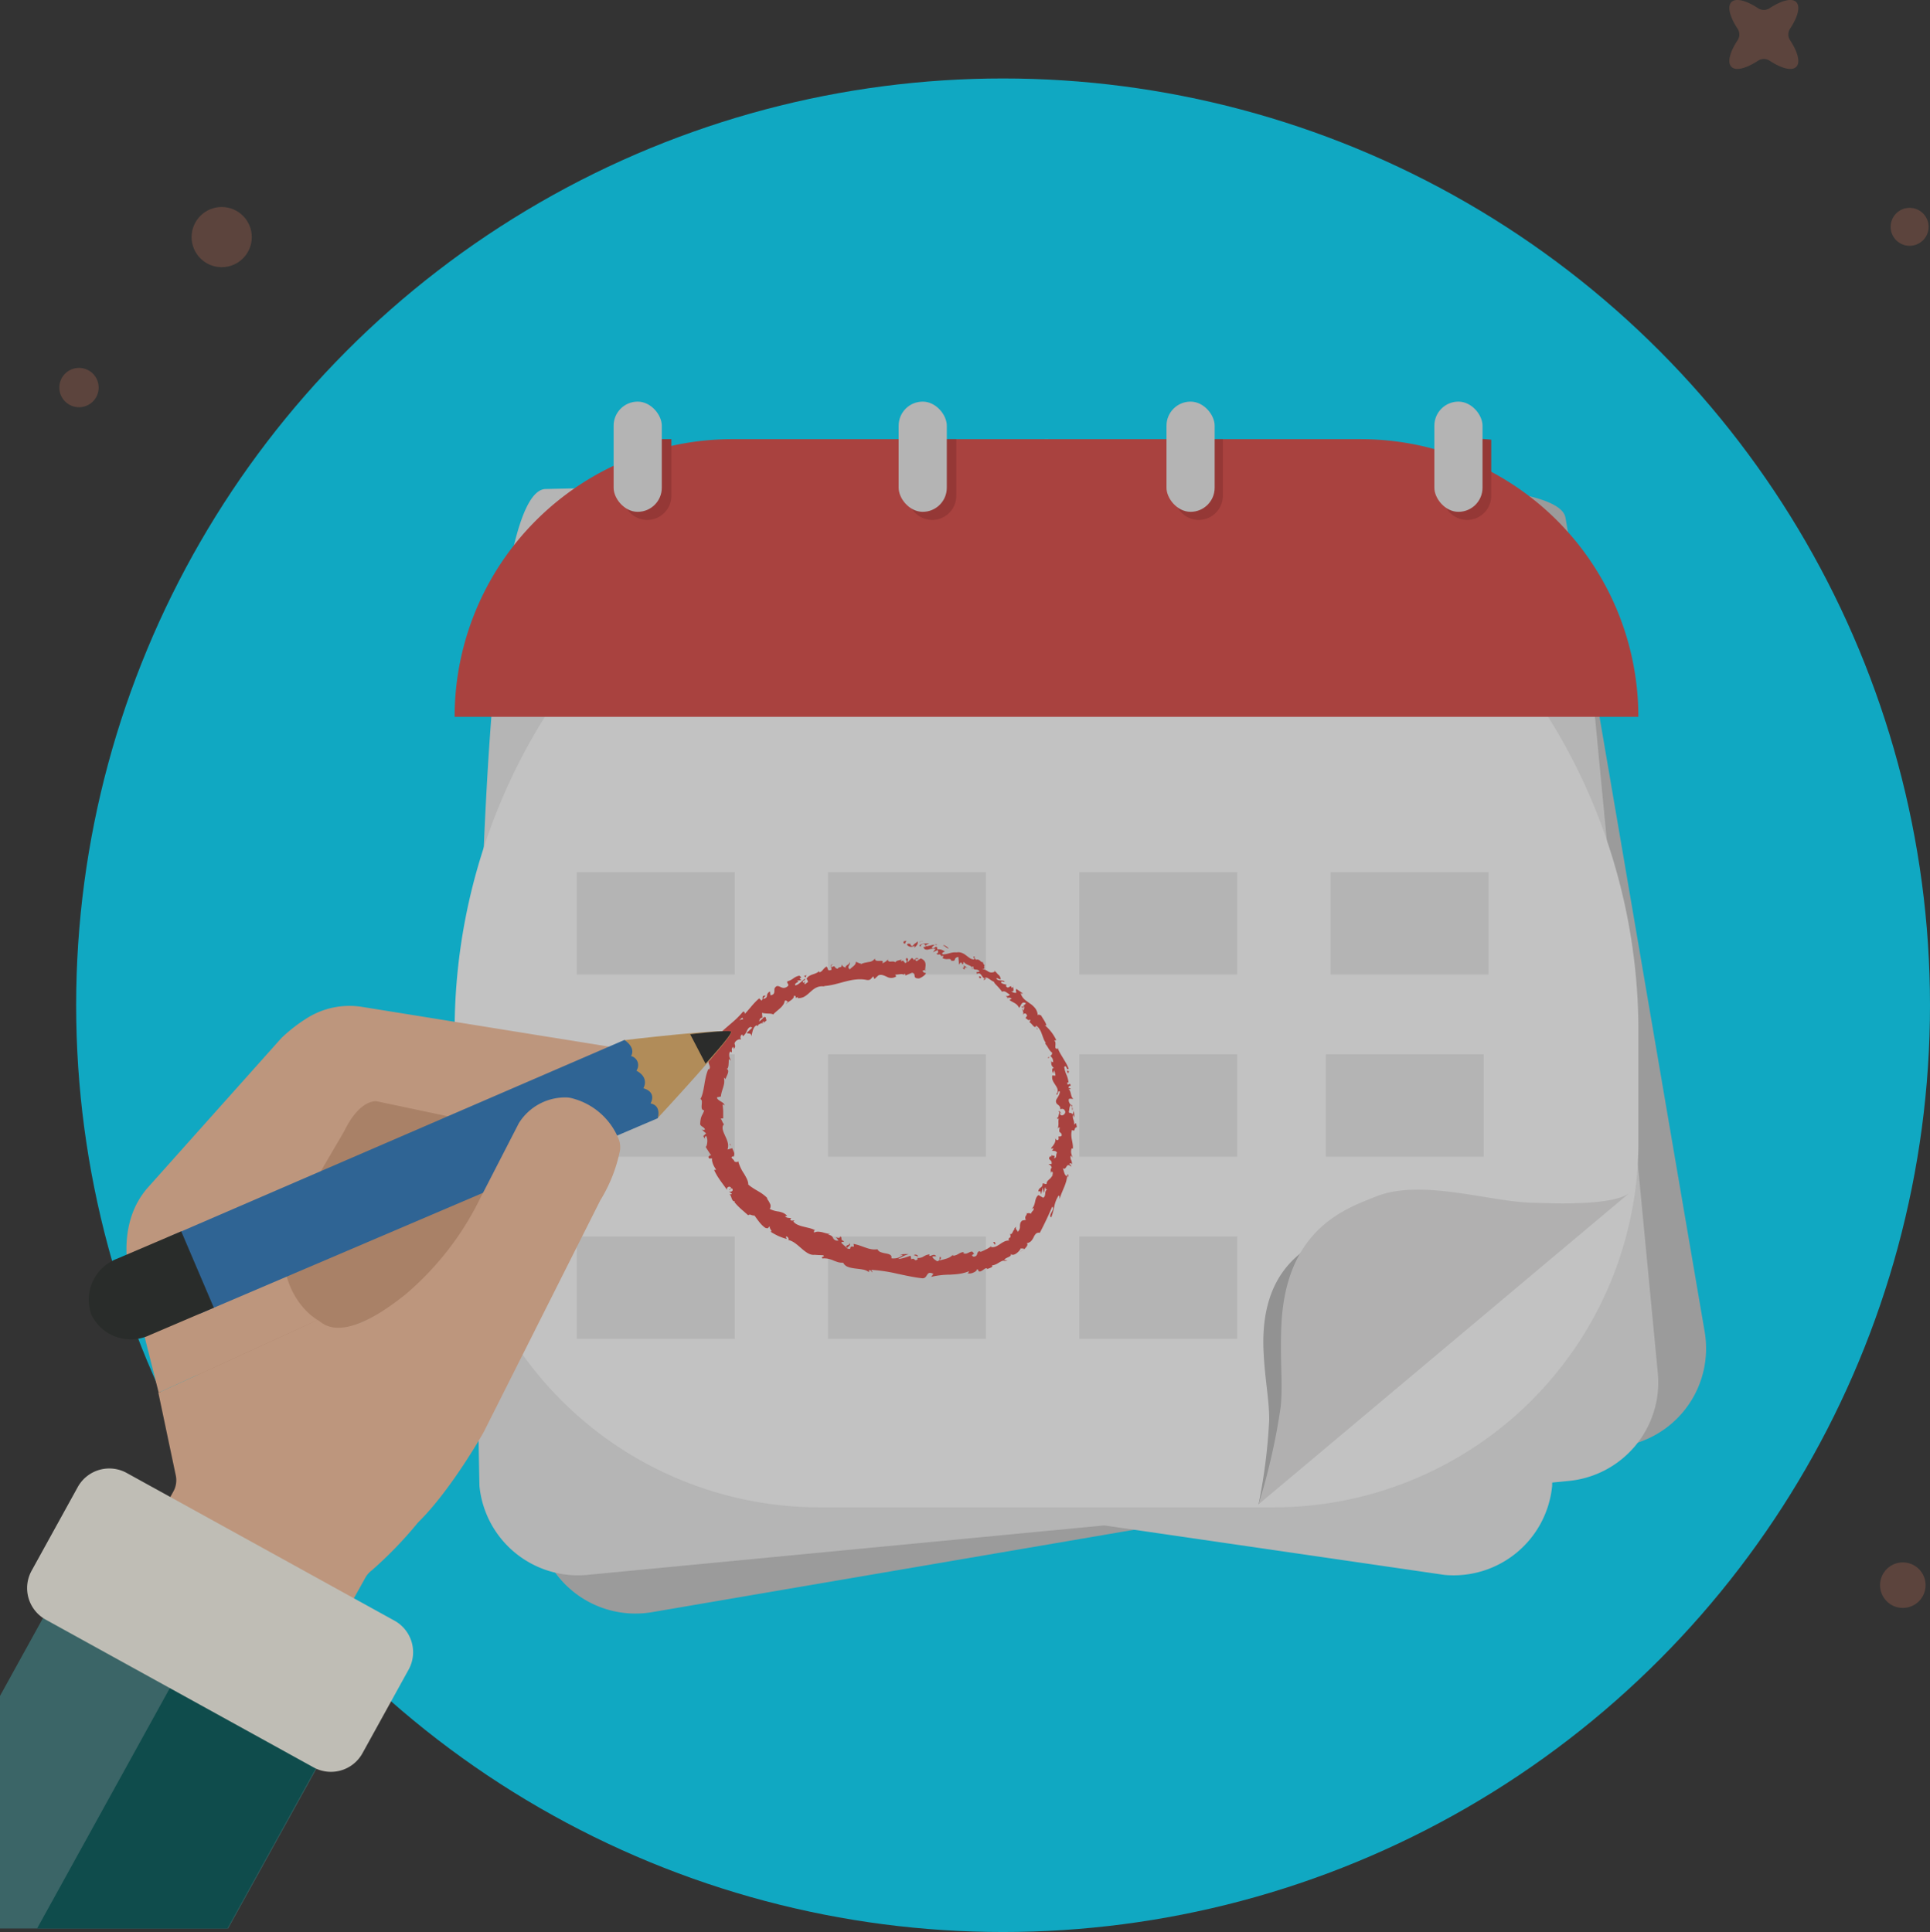 <?xml version="1.0" encoding="UTF-8"?> <svg xmlns="http://www.w3.org/2000/svg" width="205.343" height="205.591" viewBox="0 0 205.343 205.591"><rect x="0" y="0" width="205.343" height="205.591" fill="#333333" stroke="none"/><g id="Group_1572" data-name="Group 1572" transform="translate(-566.069 -269.043)" opacity="0.7"><g id="Group_1565" data-name="Group 1565" transform="translate(570.861 269.043)"><g id="Group_506" data-name="Group 506" transform="translate(3.309 8.349)"><g id="Group_505" data-name="Group 505"><g id="Group_504" data-name="Group 504"><g id="Group_503" data-name="Group 503"><g id="Group_502" data-name="Group 502"><circle id="Ellipse_34" data-name="Ellipse 34" cx="98.621" cy="98.621" r="98.621" fill="#02daff"></circle></g></g></g></g></g><g id="Group_535" data-name="Group 535"><g id="Group_510" data-name="Group 510" transform="translate(13.481 187.236)"><g id="Group_509" data-name="Group 509"><g id="Group_508" data-name="Group 508"><g id="Group_507" data-name="Group 507"><circle id="Ellipse_35" data-name="Ellipse 35" cx="2.1" cy="2.1" r="2.1" fill="#6d4c41"></circle></g></g></g></g><g id="Group_514" data-name="Group 514" transform="translate(195.238 166.26)"><g id="Group_513" data-name="Group 513"><g id="Group_512" data-name="Group 512"><g id="Group_511" data-name="Group 511"><circle id="Ellipse_36" data-name="Ellipse 36" cx="2.422" cy="2.422" r="2.422" fill="#6d4c41"></circle></g></g></g></g><g id="Group_518" data-name="Group 518" transform="translate(196.364 22.117)"><g id="Group_517" data-name="Group 517"><g id="Group_516" data-name="Group 516"><g id="Group_515" data-name="Group 515"><circle id="Ellipse_37" data-name="Ellipse 37" cx="2.02" cy="2.02" r="2.02" fill="#6d4c41"></circle></g></g></g></g><g id="Group_522" data-name="Group 522" transform="translate(179.205)"><g id="Group_521" data-name="Group 521"><g id="Group_520" data-name="Group 520"><g id="Group_519" data-name="Group 519"><path id="Path_208" data-name="Path 208" d="M778.381,276.156c.467-.467.172-1.575-.653-2.831a1.119,1.119,0,0,1,0-1.229c.824-1.252,1.12-2.365.653-2.832s-1.576-.172-2.832.653a1.119,1.119,0,0,1-1.229,0c-1.252-.825-2.365-1.12-2.832-.653s-.172,1.576.653,2.832a1.115,1.115,0,0,1,0,1.229c-.824,1.252-1.12,2.364-.653,2.831s1.576.172,2.832-.653a1.119,1.119,0,0,1,1.229,0C776.807,276.329,777.913,276.624,778.381,276.156Z" transform="translate(-771.267 -269.043)" fill="#6d4c41"></path></g></g></g></g><g id="Group_526" data-name="Group 526" transform="translate(0 168.193)"><g id="Group_525" data-name="Group 525"><g id="Group_524" data-name="Group 524"><g id="Group_523" data-name="Group 523"><path id="Path_209" data-name="Path 209" d="M574.824,465.06c.536,0,1.005-.8,1.252-2a.91.91,0,0,1,.706-.707c1.2-.249,2-.715,2-1.252s-.8-1.005-2-1.252a.911.911,0,0,1-.706-.707c-.248-1.2-.715-2-1.252-2s-1.005.8-1.252,2a.91.91,0,0,1-.706.707c-1.2.248-2,.715-2,1.252s.8,1.005,2,1.252a.909.909,0,0,1,.706.707C573.819,464.255,574.288,465.06,574.824,465.06Z" transform="translate(-570.861 -457.135)" fill="#6d4c41"></path></g></g></g></g><g id="Group_530" data-name="Group 530" transform="translate(15.593 22.028)"><g id="Group_529" data-name="Group 529"><g id="Group_528" data-name="Group 528"><g id="Group_527" data-name="Group 527"><circle id="Ellipse_38" data-name="Ellipse 38" cx="3.202" cy="3.202" r="3.202" fill="#6d4c41"></circle></g></g></g></g><g id="Group_534" data-name="Group 534" transform="translate(1.52 39.149)"><g id="Group_533" data-name="Group 533"><g id="Group_532" data-name="Group 532"><g id="Group_531" data-name="Group 531"><circle id="Ellipse_39" data-name="Ellipse 39" cx="2.093" cy="2.093" r="2.093" fill="#6d4c41"></circle></g></g></g></g></g></g><g id="Group_3208" data-name="Group 3208" transform="translate(566.069 -581.616)"><g id="Layer_1" data-name="Layer 1" transform="translate(48.37 893.397)"><path id="Path_11354" data-name="Path 11354" d="M1445.971,1213.83l-103.437,17.684a10.536,10.536,0,0,1-12.125-8.584s-10.129-104.736-.894-106.315c0,0,108.647-10.8,110.226-1.563l14.815,86.653A10.536,10.536,0,0,1,1445.971,1213.83Z" transform="translate(-1321.551 -1102.694)" fill="#c8c8c8"></path><path id="Path_11355" data-name="Path 11355" d="M1398.6,1224.937l-104.46,10a10.536,10.536,0,0,1-11.458-9.456s-2.372-105.2,6.955-106.091c0,0,109.148-2.75,110.04,6.577l8.379,87.51A10.536,10.536,0,0,1,1398.6,1224.937Z" transform="translate(-1280.041 -1110.087)" fill="#ededed"></path><path id="Path_11356" data-name="Path 11356" d="M1365.531,1223.729,1460,1237.482a10.536,10.536,0,0,0,11.458-9.456s2.372-105.2-6.955-106.091c0,0-93.435-2.387-94.328,6.939l-9.813,79.877C1359.816,1214.5,1359.78,1223.178,1365.531,1223.729Z" transform="translate(-1354.688 -1112.63)" fill="#ededed"></path><path id="Rectangle_1252" data-name="Rectangle 1252" d="M62.974,0h0a62.974,62.974,0,0,1,62.974,62.974V74.833a38.835,38.835,0,0,1-38.835,38.835H38.835A38.835,38.835,0,0,1,0,74.833V62.974A62.974,62.974,0,0,1,62.974,0Z" transform="translate(0 3.995)" fill="#fff"></path><path id="Rectangle_1253" data-name="Rectangle 1253" d="M29.544,0H96.4a29.544,29.544,0,0,1,29.544,29.544v0a0,0,0,0,1,0,0H0a0,0,0,0,1,0,0v0A29.544,29.544,0,0,1,29.544,0Z" transform="translate(0 3.995)" fill="#dc4844"></path><path id="Path_11357" data-name="Path 11357" d="M1678.353,1002.956h0a2.57,2.57,0,0,1-2.562-2.562V994.36h5.124v6.034A2.57,2.57,0,0,1,1678.353,1002.956Z" transform="translate(-1657.857 -990.365)" fill="#bf3a37"></path><path id="Path_11358" data-name="Path 11358" d="M2444.635,1002.956h0a2.57,2.57,0,0,1-2.562-2.562V994.36h5.124v6.034A2.569,2.569,0,0,1,2444.635,1002.956Z" transform="translate(-2393.821 -990.365)" fill="#bf3a37"></path><path id="Path_11359" data-name="Path 11359" d="M3161.342,1002.956h0a2.57,2.57,0,0,1-2.562-2.562V994.36h5.124v6.034A2.569,2.569,0,0,1,3161.342,1002.956Z" transform="translate(-3082.171 -990.365)" fill="#bf3a37"></path><path id="Path_11360" data-name="Path 11360" d="M3883.075,998.909h0a2.57,2.57,0,0,1-2.562-2.562v-6.034c0-.405,5.124.055,5.124.055v5.979A2.569,2.569,0,0,1,3883.075,998.909Z" transform="translate(-3775.348 -986.318)" fill="#bf3a37"></path><rect id="Rectangle_1254" data-name="Rectangle 1254" width="5.124" height="11.728" rx="2.562" transform="translate(47.241 0)" fill="#ebebeb"></rect><rect id="Rectangle_1255" data-name="Rectangle 1255" width="5.124" height="11.728" rx="2.562" transform="translate(75.74 0)" fill="#ebebeb"></rect><rect id="Rectangle_1256" data-name="Rectangle 1256" width="5.124" height="11.728" rx="2.562" transform="translate(104.239 0)" fill="#ebebeb"></rect><path id="Path_11361" data-name="Path 11361" d="M3414.074,3067.425l-29.791,31.325a59.018,59.018,0,0,0,1.135-8.981c.006-2.2-.444-4.122-.6-7.283-.424-8.868,4.711-11.127,7.136-12.44,3.718-2.013,9.816-.524,13.493-.762C3407,3069.183,3412.916,3068.924,3414.074,3067.425Z" transform="translate(-3298.752 -2981.408)" fill="#bababa"></path><path id="Path_11362" data-name="Path 11362" d="M3423.943,3012.911l-39.66,33.3a66.927,66.927,0,0,0,2.36-10.39c.247-2.578-.092-4.878.069-8.6.45-10.437,6.944-12.5,10.037-13.759,4.744-1.935,12,.506,16.5.645C3415.149,3014.164,3422.37,3014.535,3423.943,3012.911Z" transform="translate(-3298.752 -2928.865)" fill="#e7e6e6"></path><rect id="Rectangle_1257" data-name="Rectangle 1257" width="16.8" height="10.892" transform="translate(12.998 50.069)" fill="#ebebeb"></rect><rect id="Rectangle_1258" data-name="Rectangle 1258" width="16.8" height="10.892" transform="translate(12.998 69.456)" fill="#ebebeb"></rect><rect id="Rectangle_1259" data-name="Rectangle 1259" width="16.8" height="10.892" transform="translate(39.733 69.456)" fill="#ebebeb"></rect><rect id="Rectangle_1260" data-name="Rectangle 1260" width="16.8" height="10.892" transform="translate(66.468 69.456)" fill="#ebebeb"></rect><rect id="Rectangle_1261" data-name="Rectangle 1261" width="16.8" height="10.892" transform="translate(92.687 69.456)" fill="#ebebeb"></rect><rect id="Rectangle_1262" data-name="Rectangle 1262" width="16.8" height="10.892" transform="translate(12.998 88.842)" fill="#ebebeb"></rect><rect id="Rectangle_1263" data-name="Rectangle 1263" width="16.8" height="10.892" transform="translate(39.733 88.842)" fill="#ebebeb"></rect><rect id="Rectangle_1264" data-name="Rectangle 1264" width="16.8" height="10.892" transform="translate(66.468 88.842)" fill="#ebebeb"></rect><rect id="Rectangle_1265" data-name="Rectangle 1265" width="16.8" height="10.892" transform="translate(39.733 50.069)" fill="#ebebeb"></rect><rect id="Rectangle_1266" data-name="Rectangle 1266" width="16.8" height="10.892" transform="translate(66.468 50.069)" fill="#ebebeb"></rect><rect id="Rectangle_1267" data-name="Rectangle 1267" width="16.8" height="10.892" transform="translate(93.203 50.069)" fill="#ebebeb"></rect><rect id="Rectangle_1268" data-name="Rectangle 1268" width="5.124" height="11.728" rx="2.562" transform="translate(16.917 0)" fill="#ebebeb"></rect></g><g id="Layer_5" data-name="Layer 5" transform="translate(74.499 950.762)"><g id="Group_3207" data-name="Group 3207" transform="translate(0 0)"><g id="Group_3206" data-name="Group 3206"><path id="Path_11363" data-name="Path 11363" d="M2429.525,2343.339c-.063.082-.038.272.134.245l.137-.316Z" transform="translate(-2407.868 -2343.268)" fill="#dc4844"></path><path id="Path_11364" data-name="Path 11364" d="M2439.773,2345.489a1.09,1.09,0,0,0,.3-.278.462.462,0,0,0,.077-.41.9.9,0,0,1-.253.223.9.9,0,0,0-.263.274.209.209,0,0,1-.246-.245c-.033.039-.1.013-.167.008a.175.175,0,0,0-.2.1.545.545,0,0,0,.78.116C2439.862,2345.352,2439.793,2345.431,2439.773,2345.489Z" transform="translate(-2417.024 -2344.74)" fill="#dc4844"></path><path id="Path_11365" data-name="Path 11365" d="M2786.4,2572.808l-.025-.105A.205.205,0,0,0,2786.4,2572.808Z" transform="translate(-2750.628 -2563.625)" fill="#dc4844"></path><path id="Path_11366" data-name="Path 11366" d="M2852.6,2806c-.01-.073-.044-.1-.073-.106C2852.546,2805.96,2852.568,2806.016,2852.6,2806Z" transform="translate(-2814.159 -2787.589)" fill="#dc4844"></path><path id="Path_11367" data-name="Path 11367" d="M2844.344,2847.531c.012-.034.018-.063.026-.094C2844.339,2847.472,2844.321,2847.507,2844.344,2847.531Z" transform="translate(-2806.294 -2827.489)" fill="#dc4844"></path><path id="Path_11368" data-name="Path 11368" d="M2787.011,2575.371l.03.136c.014.069.027.137.027.137C2787.166,2575.6,2787.064,2575.488,2787.011,2575.371Z" transform="translate(-2751.24 -2566.188)" fill="#dc4844"></path><path id="Path_11369" data-name="Path 11369" d="M2514.057,2352.483a.367.367,0,0,0-.167.049,1.282,1.282,0,0,1,.147,0C2514.043,2352.514,2514.049,2352.5,2514.057,2352.483Z" transform="translate(-2488.925 -2352.118)" fill="#dc4844"></path><path id="Path_11370" data-name="Path 11370" d="M2707.108,2496.485l-.058-.053a.818.818,0,0,0-.137.054h.194Z" transform="translate(-2674.312 -2490.372)" fill="#dc4844"></path><path id="Path_11371" data-name="Path 11371" d="M2645.548,2442.832c.056.05.224-.168.313-.254a.276.276,0,0,1-.238.072A.62.62,0,0,0,2645.548,2442.832Z" transform="translate(-2615.375 -2438.649)" fill="#dc4844"></path><path id="Path_11372" data-name="Path 11372" d="M2527.588,2384.514l-.05.005-.05.006C2527.514,2384.52,2527.557,2384.52,2527.588,2384.514Z" transform="translate(-2501.984 -2382.882)" fill="#dc4844"></path><path id="Path_11373" data-name="Path 11373" d="M2750.079,2541.291a.281.281,0,0,0-.056.086A.2.2,0,0,0,2750.079,2541.291Z" transform="translate(-2715.716 -2533.456)" fill="#dc4844"></path><path id="Path_11374" data-name="Path 11374" d="M2387.939,2392.762a.366.366,0,0,0,0,.049C2387.961,2392.782,2387.965,2392.762,2387.939,2392.762Z" transform="translate(-2367.958 -2390.804)" fill="#dc4844"></path><path id="Path_11375" data-name="Path 11375" d="M2488.284,2421.491l-.054.017a1.422,1.422,0,0,0,0,.154Z" transform="translate(-2464.275 -2418.396)" fill="#dc4844"></path><path id="Path_11376" data-name="Path 11376" d="M2824.791,2920.532a.107.107,0,0,0,.008-.011C2824.786,2920.439,2824.781,2920.482,2824.791,2920.532Z" transform="translate(-2787.52 -2897.638)" fill="#dc4844"></path><path id="Path_11377" data-name="Path 11377" d="M2275.8,3155.795c.121.157-.022.2-.147.254s-.235.11-.037.3c-.008-.058.124-.132.215-.228S2275.97,3155.92,2275.8,3155.795Z" transform="translate(-2259.974 -3123.647)" fill="#dc4844"></path><path id="Path_11378" data-name="Path 11378" d="M2520.173,2353.865a.837.837,0,0,1,.142.032A.306.306,0,0,0,2520.173,2353.865Z" transform="translate(-2494.96 -2353.445)" fill="#dc4844"></path><path id="Path_11379" data-name="Path 11379" d="M2278.232,3169.906v0l.042.038Z" transform="translate(-2262.591 -3137.2)" fill="#dc4844"></path><path id="Path_11380" data-name="Path 11380" d="M2757.8,3075.8a.332.332,0,0,0,.136.018A.221.221,0,0,0,2757.8,3075.8Z" transform="translate(-2723.189 -3046.817)" fill="#dc4844"></path><path id="Path_11381" data-name="Path 11381" d="M2824.318,2967.885l-.076.108A.343.343,0,0,0,2824.318,2967.885Z" transform="translate(-2786.998 -2943.172)" fill="#dc4844"></path><path id="Path_11382" data-name="Path 11382" d="M2716.29,3129.758c-.066.027-.107.011-.156.1a.149.149,0,0,0,.043.008C2716.179,3129.813,2716.2,3129.773,2716.29,3129.758Z" transform="translate(-2683.167 -3098.64)" fill="#dc4844"></path><path id="Path_11383" data-name="Path 11383" d="M2662.709,3165.088a.53.53,0,0,0,.068.031l.073-.047Z" transform="translate(-2631.856 -3132.558)" fill="#dc4844"></path><path id="Path_11384" data-name="Path 11384" d="M2161.858,2436.417a.8.8,0,0,1,.213.188C2161.963,2436.436,2162.366,2436.229,2161.858,2436.417Z" transform="translate(-2150.822 -2432.66)" fill="#dc4844"></path><path id="Path_11385" data-name="Path 11385" d="M2517.086,2353.783c.033-.063.066-.091.115-.1-.035,0-.069-.007-.1-.008A.117.117,0,0,0,2517.086,2353.783Z" transform="translate(-2491.988 -2353.268)" fill="#dc4844"></path><path id="Path_11386" data-name="Path 11386" d="M2742.013,3173.812l-.215.146c-.054.037-.107.074-.149.1l-.069.043A2.4,2.4,0,0,0,2742.013,3173.812Z" transform="translate(-2707.606 -3140.951)" fill="#dc4844"></path><path id="Path_11387" data-name="Path 11387" d="M1894.982,2875.218l-.062-.1A.126.126,0,0,0,1894.982,2875.218Z" transform="translate(-1894.445 -2854.073)" fill="#dc4844"></path><path id="Path_11388" data-name="Path 11388" d="M2700.25,3202.519a.771.771,0,0,0-.349-.025.243.243,0,0,0-.021.091Z" transform="translate(-2667.556 -3168.489)" fill="#dc4844"></path><path id="Path_11389" data-name="Path 11389" d="M2167.255,2443a0,0,0,0,1,0,0A0,0,0,0,0,2167.255,2443Z" transform="translate(-2156.003 -2439.049)" fill="#dc4844"></path><path id="Path_11390" data-name="Path 11390" d="M1897.072,2352.571c-.454.094-.135.393-.186.616-.506.222-.306-.2-.531-.339a.858.858,0,0,0-.112.073,1.242,1.242,0,0,0-.1.089c-.064.063-.122.129-.179.192a.717.717,0,0,1-.341.26c-.034-.052-.088-.061-.051-.147a.751.751,0,0,1-.28.214,3.575,3.575,0,0,1-.373.143c-.065.023-.131.046-.194.072a1.646,1.646,0,0,0-.183.093.8.8,0,0,0-.287.275.217.217,0,0,1-.081-.067,1.116,1.116,0,0,1,.22.448.9.9,0,0,0-.228.167c-.064.052-.123.069-.2-.029.118-.036.1-.129.126-.218l-.083.084-.082.084c-.3-.252.233-.21.152-.443a2.742,2.742,0,0,0-.269.208l-.264.225a1.944,1.944,0,0,1-.256.186.609.609,0,0,1-.249.092c-.095-.14.068-.237.191-.313s.209-.126-.046-.185l.256-.031c.128-.016.256-.029.256-.029-.543-.358.3-.071-.226-.474a1.578,1.578,0,0,0-.649.294,1.855,1.855,0,0,1-.637.313c-.06.23.157.228.1.458a.7.7,0,0,1-.461.236.588.588,0,0,1-.193-.03,1.411,1.411,0,0,1-.175-.071c-.224-.1-.423-.207-.626.155-.027.139,0,.31-.039.451s-.131.249-.4.28l-.024-.2-.023-.2a.509.509,0,0,0-.321.456.327.327,0,0,1-.084.194.4.4,0,0,1-.12.079,1.033,1.033,0,0,1-.208.067.48.48,0,0,1,.171-.259c.074-.068.133-.111.079-.1-.265-.009-.3.082-.306.192s.022.245-.115.338l-.245-.234a4.227,4.227,0,0,0-.394.364c-.063.066-.128.132-.19.2l-.186.212c-.062.071-.123.145-.184.217l-.186.218c-.122.147-.251.288-.38.427-.035-.1-.006-.267-.207-.222a8.685,8.685,0,0,1-1.072,1.084c-.39.345-.8.682-1.162,1.013,0,0,0,.116.007.232,0,.057.005.116.008.16l0,.072c-.05.067-.2.056-.189-.052-.3.248.139.119.131.328-.1.185-.289.144-.288-.017a11.49,11.49,0,0,1-.369,1.247,3.1,3.1,0,0,1-.624,1.125l-.016-.079-.013-.078a.46.46,0,0,0-.083.323,1.115,1.115,0,0,0,.084.283,1.313,1.313,0,0,1,.046.132.454.454,0,0,1,.022.131.369.369,0,0,1-.135.273l-.02-.1a5.033,5.033,0,0,0-.272.835c-.059.289-.12.577-.161.859q-.018.105-.037.209l-.02.1-.017.1c-.023.135-.051.268-.084.4l-.05.189q-.026.093-.057.182a2.56,2.56,0,0,1-.152.343.274.274,0,0,1,.149.256,1.151,1.151,0,0,1,0,.188l-.01.1c0,.034-.005.069-.008.1-.018.273-.02.539.274.559a3.437,3.437,0,0,1-.159.372c-.046.093-.089.164-.121.243a1.474,1.474,0,0,0-.091.295c-.013.064-.026.138-.038.227s-.017.19-.023.31.109.205.224.287a.751.751,0,0,1,.306.307l-.294.066.195.172c.048.043.1.084.137.115l.063.051-.15.147-.149.15.071.131c.034.066.073.13.073.13-.014-.115.073-.269.16-.272a.775.775,0,0,1,.07.161,1,1,0,0,1,.041.177,1.443,1.443,0,0,1,0,.365c-.023.232-.089.427-.161.456l.089.147c.051.088.129.2.2.316s.149.227.206.311l.1.138c-.121.023-.228-.126-.346-.233a1.026,1.026,0,0,1,.128.132.182.182,0,0,1,.044.085c.006.045-.027.07-.062.095-.07.048-.143.094.085.283.037-.091.18-.033.24-.046a.657.657,0,0,0,0,.268,1.779,1.779,0,0,0,.09.317,2.129,2.129,0,0,0,.156.324,3.118,3.118,0,0,0,.189.293l-.222.018a2.876,2.876,0,0,0,.128.273c.047.09.1.18.149.27s.108.179.166.267l.178.266c.059.089.124.176.188.264l.192.265c.128.177.262.353.384.537a.248.248,0,0,1,.411-.268l-.2.265c.257.019-.057-.283.336-.151.158.28-.164.389-.36.3l.323.257c-.062.076-.157.03-.269.082.126.009.169.193.233.376a.807.807,0,0,0,.125.248.265.265,0,0,0,.236.1l-.058.078a6.617,6.617,0,0,0,.747.77c.115.1.227.194.343.3l.087.078.092.079c.062.054.126.111.192.172a.254.254,0,0,1,.292-.047.9.9,0,0,0,.374.074c.082.1.159.216.243.329s.171.23.262.347l.07.088c.024.029.048.056.073.084.05.055.1.11.155.164s.109.106.168.156a2.092,2.092,0,0,0,.186.141c.435.15.241-.111.494-.127-.124.224.4.557.036.521a7.889,7.889,0,0,0,.769.433c.12.057.25.109.405.169.078.029.161.063.255.093l.312.1c-.038-.139-.114-.234-.02-.279.166.048.281.282.2.375h-.052a1.481,1.481,0,0,1,.4.126,1.928,1.928,0,0,1,.186.1c.061.036.122.075.181.118.12.083.235.18.351.277s.231.2.346.3c.459.39.927.747,1.415.653l-.053.007.142.01c.085.005.2.015.312.019l.452.019c.18.086.109.11.02.145s-.195.074-.081.2a2.074,2.074,0,0,1,.66.041,2.9,2.9,0,0,1,.519.173,5.157,5.157,0,0,0,.486.178,1.52,1.52,0,0,0,.548.052.878.878,0,0,0,.5.446,2.031,2.031,0,0,0,.365.108c.13.027.266.05.4.066l.416.05c.138.019.274.035.4.062a1.508,1.508,0,0,1,.672.283l-.017-.179c.232-.132.23.139.376.2,0-.137-.2-.188-.056-.262a15.94,15.94,0,0,1,2.65.394c.891.189,1.795.393,2.689.493.327.031.425-.191.541-.369s.249-.306.661-.1l-.235.323a8.871,8.871,0,0,1,2.029-.238c.172-.011.344-.021.515-.034s.343-.036.512-.061.338-.064.5-.108a4.108,4.108,0,0,0,.487-.171c-.066.086-.052.182-.183.2a.509.509,0,0,0,.3.05,1.241,1.241,0,0,0,.343-.1,1.225,1.225,0,0,0,.152-.078.868.868,0,0,0,.12-.091c.067-.061.1-.12.094-.167.211-.027.088.157.239.221a.353.353,0,0,0,.238-.046,1.783,1.783,0,0,0,.225-.149c.144-.1.269-.2.38-.113.037.028-.056.1-.1.132a.566.566,0,0,1,.195-.113c.084-.035.18-.063.261-.1.164-.073.274-.149.141-.243a1.766,1.766,0,0,0,.7-.272c.052-.028.1-.06.152-.089s.1-.056.151-.08a1.051,1.051,0,0,1,.317-.095.371.371,0,0,1,.173-.221,2.808,2.808,0,0,1,.273-.135c.181-.086.338-.174.257-.377.1.2.343.144.577-.006a1.723,1.723,0,0,0,.315-.285,1.01,1.01,0,0,0,.186-.308c0,.173.31-.071.327.152a1.413,1.413,0,0,0,.328-.381c.062-.119.057-.225-.042-.286a.777.777,0,0,0,.279-.077.691.691,0,0,0,.205-.154,1.291,1.291,0,0,0,.15-.2,2.263,2.263,0,0,0,.118-.213,1.184,1.184,0,0,1,.234-.358.438.438,0,0,1,.41-.093c.265-.5.5-.975.717-1.436s.414-.908.605-1.345c.182.123.059.359-.062.586s-.241.444-.038.552a7.228,7.228,0,0,0,.322-1.186,4.09,4.09,0,0,1,.155-.536,2.747,2.747,0,0,1,.272-.549c.151-.186.119.2.147.306.032-.112.064-.222.1-.329s.076-.211.118-.312c.082-.2.166-.4.251-.6s.153-.4.213-.595a2.8,2.8,0,0,0,.1-.614c.038.015.052.111.057.2.041-.154.178-.333-.019-.376l.006.164a.167.167,0,0,1-.211-.061.927.927,0,0,1-.134-.282c-.073-.221-.119-.463-.191-.5.241.206.326.031.426-.125s.213-.289.506.01c-.009-.111-.066-.261-.2-.271.074-.139.161-.169.272.021a.87.87,0,0,0-.087-.5.57.57,0,0,1-.026-.432c.095.021.11.13.211.206a2.016,2.016,0,0,1-.161-.453.937.937,0,0,1,.048-.537c.053.035.137,0,.113.125a1.923,1.923,0,0,0-.007-.529c-.011-.085-.025-.169-.039-.251s-.033-.166-.049-.249-.03-.165-.04-.249-.016-.168-.019-.254a1.7,1.7,0,0,1,.074-.55c.408.264.152-.264.518-.29l-.043-.222-.049-.221-.18.17a1.8,1.8,0,0,0-.1-.543.793.793,0,0,1-.032-.5l.153.28-.038-.356c-.008-.089-.024-.177-.032-.244l-.015-.111-.061.2c-.015.051-.03.1-.043.139l-.021.063a.3.3,0,0,0-.153-.158.381.381,0,0,0-.139-.019c-.079,0-.123-.02-.083-.268.021.049.018-.043.036-.174a.736.736,0,0,1,.149-.4s0,0,0,0a1.37,1.37,0,0,1-.172-.278.556.556,0,0,1-.033-.356c.108-.084.407.015.479-.04a.356.356,0,0,1-.169-.2,2.013,2.013,0,0,1-.092-.312,1.7,1.7,0,0,0-.1-.318.438.438,0,0,0-.2-.217.358.358,0,0,0,.312.006l-.27-.112c.049-.184.083-.217.238-.216-.027-.264-.134-.2-.222-.154s-.161.078-.124-.244c.029.044.061.013.117.106a2.714,2.714,0,0,0-.22-.883,2.961,2.961,0,0,1-.243-.836c.151-.134.209-.02.259.095s.089.229.213.092a5.114,5.114,0,0,0-.275-.587c-.11-.191-.224-.38-.338-.567s-.227-.371-.327-.557c-.051-.092-.1-.186-.138-.28s-.075-.19-.107-.285l.012.076c.006.038.01.077.01.077-.258.05-.261-.108-.247-.317a1.464,1.464,0,0,0,0-.329.376.376,0,0,0-.163-.268c.078.072.316-.009.252-.008a4.687,4.687,0,0,0-1.211-1.573l.167.017a1.3,1.3,0,0,0-.095-.268c-.045-.091-.1-.185-.157-.278l-.171-.276a2.63,2.63,0,0,1-.148-.254c-.169-.007-.268-.182-.353.032,0-.041,0-.082-.006-.12s-.01-.076-.017-.112a1.359,1.359,0,0,0-.058-.207,1.373,1.373,0,0,0-.084-.185c-.016-.029-.033-.058-.051-.085s-.038-.053-.058-.079a2.57,2.57,0,0,0-.575-.515q-.158-.111-.309-.221a2.4,2.4,0,0,1-.284-.234,1.408,1.408,0,0,1-.121-.135,1.273,1.273,0,0,1-.106-.148,1.189,1.189,0,0,1-.143-.367c.082.08.276.111.212.045l-.1-.077-.107-.078-.126-.087-.341-.235c-.1.211-.013.174-.009.418a.751.751,0,0,1-.548-.178c.369.125.24-.271.2-.472-.025.07-.116.091-.152.153-.014-.145-.043-.2-.082-.208s-.09.03-.146.068c-.112.075-.248.153-.382-.132l.1-.073a1.2,1.2,0,0,0-.159-.055c-.055-.015-.111-.027-.166-.042a.613.613,0,0,1-.292-.155c.082-.266.253.042.4-.118a.585.585,0,0,0-.241-.086c-.045-.007-.091-.013-.137-.017s-.093-.007-.138-.012c-.179-.02-.332-.063-.376-.255.153.021.314.137.469.16a.891.891,0,0,0-.13-.385,2.433,2.433,0,0,0-.2-.191l.016.019-.193-.215-.133-.148c-.036-.041-.062-.067-.062-.067s.019.036.037.074l.036.075a.8.8,0,0,1-.434.092.737.737,0,0,1-.307-.125,1.856,1.856,0,0,0-.31-.167.783.783,0,0,0-.191-.047.765.765,0,0,0-.234.01,1.571,1.571,0,0,0,.316-.072c.053-.024.063-.049.057-.079-.011-.059-.084-.136.007-.254-.082-.142-.23-.327-.135-.37-.175.04-.248-.055-.343-.144a.418.418,0,0,0-.456-.1c.014-.046-.048-.081-.094-.127s-.077-.1,0-.2c-.347-.082,0,.184-.078.279-.311.033-.544-.191-.825-.4-.07-.053-.142-.107-.218-.155a1.631,1.631,0,0,0-.242-.123,1.159,1.159,0,0,0-.271-.072,1.02,1.02,0,0,0-.307.011,1.884,1.884,0,0,0-.435.012,3.039,3.039,0,0,0-.342.079c-.107.03-.211.058-.327.081a1.777,1.777,0,0,1-.4.035c-.074-.1-.012-.173.07-.219a.724.724,0,0,1,.184-.067,1.029,1.029,0,0,0-.846-.237c.08-.064.036-.151-.032-.276-.25-.031-.24.3-.528.092a1.228,1.228,0,0,1,.325-.318c-.309.016-.631.139-.943.166-.051-.179.224-.213.352-.3l-.293,0a2.892,2.892,0,0,0-.312.028.582.582,0,0,0-.443.213s.051.029.1.06l.1.063c-.123-.007-.031-.233.068-.266.323-.157.4.156.4.252l-.222.027a.312.312,0,0,0,.192.256.647.647,0,0,0,.332.01,1.858,1.858,0,0,1,.753-.069l-.134.178-.132.178.25-.116c.063-.03.126-.056.174-.076l.079-.034c.065.126.068.361-.148.368.121.135.194.117.262.1s.131-.033.226.11c.018.042,0,.057-.029.065l.315-.033c-.079.066-.035.288-.19.182a.653.653,0,0,0,.324.154,1.186,1.186,0,0,0,.3.011c.182-.01.326-.026.367.155l-.049.009c.363.059.406,0,.437-.1a.368.368,0,0,1,.076-.157.5.5,0,0,1,.3-.133s.021.207.039.411.032.409.032.409l.18-.249c.066.038.193.12.121.218.338-.075.007-.138.234-.249a.59.59,0,0,0,.245.219c.1.056.208.1.307.141.2.085.351.187.28.416.219-.142-.231-.315.187-.278-.066.253.042.284.193.3s.341.019.429.2c-.219.18-.421-.091-.249.273a.26.26,0,0,1,.249-.061.45.45,0,0,1,.185.161c.111.147.205.333.342.372.1-.147.246-.1.426.008.09.052.184.124.286.189a1.908,1.908,0,0,0,.322.172c-.046.04.1.208.3.41a6.2,6.2,0,0,1,.543.637l-.047.038a.384.384,0,0,1,.443-.009c.146.079.293.205.44.285a.406.406,0,0,1-.447.134l.227.2a.473.473,0,0,1,.411.088l-.239.143a1.471,1.471,0,0,0,.256.169c.091.052.189.1.285.159a1.105,1.105,0,0,1,.485.511c.1-.074.159-.267.251-.407s.224-.228.479-.073c-.086.107-.243.276-.383.205.047.022.2.052.219.163l-.316-.015c.084.246.224-.034.336.125-.147.125-.01.2-.143.277-.046-.024-.05-.177-.155-.181a1.145,1.145,0,0,1,.136.313.525.525,0,0,1,0,.3c.072-.084.2-.167.318-.062.135.151.111.214.063.27s-.12.1-.088.226c.164-.007.21.278.444.11.071.094-.026.194-.062.276a.667.667,0,0,1,.189.152c.068.07.14.15.2.219.13.137.249.217.311.034l-.013-.056c.01,0,.017.015.03.021h0a1.236,1.236,0,0,1,.209.175,1.452,1.452,0,0,1,.16.213,2.382,2.382,0,0,1,.128.236c.04.081.07.167.1.252l.187.507a2.234,2.234,0,0,0,.109.239c.021.038.042.076.066.112a1.269,1.269,0,0,0,.071.108l-.087.042a3.766,3.766,0,0,1,.366.535,2.279,2.279,0,0,0,.177.253.916.916,0,0,0,.2.189c.046.114-.054.331-.181.326.094.129.164.195.216.286a.567.567,0,0,1,.061.169,1.238,1.238,0,0,1,.022.278.273.273,0,0,0-.128-.083.031.031,0,0,0-.036.018c-.008.016,0,.01-.06-.192a2.262,2.262,0,0,1,.023.259,1.172,1.172,0,0,0,.016.2.483.483,0,0,0,.079.186,1.323,1.323,0,0,0,.2.217c-.139-.033-.191.062-.194.184a.638.638,0,0,0,.106.352s.025-.079.047-.157l.045-.158a1.761,1.761,0,0,1,.151.57l-.34-.015a.855.855,0,0,0-.008.3.961.961,0,0,0,.076.269,1.784,1.784,0,0,0,.135.244c.048.079.1.156.149.233a2.559,2.559,0,0,1,.136.23.846.846,0,0,1,.079.234.57.57,0,0,1-.009.243.611.611,0,0,1-.049.126.845.845,0,0,1-.088.13c.127.09.152-.024.181-.143s.055-.242.2-.167a.607.607,0,0,1-.011.145,1,1,0,0,1-.044.148,1.936,1.936,0,0,1-.137.279c-.1.172-.2.309-.2.366a.415.415,0,0,0,.2.475.788.788,0,0,1,.183.19.391.391,0,0,1,.051.134.457.457,0,0,1,0,.177c.113-.074.418-.161.545.248a.418.418,0,0,1-.087.236.378.378,0,0,1-.174.121.237.237,0,0,1-.309-.112c-.012-.089.022-.134.062-.131-.047-.12-.1-.276-.223-.123l.118.044a.672.672,0,0,0-.062.187c-.017.073-.032.151-.049.219-.034.136-.077.233-.173.174.113.278.191.12.249-.089a1.751,1.751,0,0,0-.084.613,1.938,1.938,0,0,1-.063.62c.068-.074.207-.139.2-.061a1.968,1.968,0,0,0-.043.221.537.537,0,0,0-.005.14.182.182,0,0,0,.077.136.326.326,0,0,1,.179.338c-.207.262-.408-.143-.316.365-.154.284-.311.023-.393-.1a.664.664,0,0,1,.039.169.627.627,0,0,1-.01.157.909.909,0,0,1-.106.278,2.3,2.3,0,0,1-.154.232.851.851,0,0,0-.113.194l-.052-.242a.867.867,0,0,1-.01.367l.25-.087c-.032.063-.053.124-.078.165a.091.091,0,0,1-.1.053c.06.083.16.076.263.086a.306.306,0,0,1,.282.2c-.077.079-.073.224-.094.349s-.064.229-.22.224c.119-.27.04-.272-.061-.267a.237.237,0,0,1-.144-.021c-.039-.027-.06-.083-.048-.2a.489.489,0,0,1-.082.332c-.038.012-.057-.034-.066-.073-.393.458.281.325.124.876a.223.223,0,0,0-.343.132c.07-.215.31-.024.374.219a.423.423,0,0,0-.111.345.4.4,0,0,1,.007.247l.132-.189c.14.125.058.3.022.562-.133-.025-.01-.255-.1-.187a.275.275,0,0,1,.033.131.247.247,0,0,1-.035.114.875.875,0,0,1-.185.2c-.146.134-.317.267-.3.491-.179.124-.306-.112-.44,0a.417.417,0,0,1-.2.411c-.027.021-.054.041-.081.064a.477.477,0,0,0-.076.078.484.484,0,0,0-.09.264c.266-.012.229-.062.282.336,0,0,0-.011.009-.033l.023-.086.068-.261c.025-.095.05-.189.065-.261l.027-.119.016.092c.009.055.023.13.033.2l.04.3a1.154,1.154,0,0,0,.1-.346.6.6,0,0,1,.082-.273c.073.295.03.25.253.228a.325.325,0,0,0-.21.17.678.678,0,0,0-.056.247,1.231,1.231,0,0,1-.042.267.369.369,0,0,1-.178.215l-.5-.284a.728.728,0,0,0-.245.312,1.852,1.852,0,0,0-.11.381,2.983,2.983,0,0,1-.12.417,1.21,1.21,0,0,1-.271.4s.054-.032.106-.067l.105-.068c.068.1.015.2-.067.3a.968.968,0,0,0-.217.325c-.142-.131-.286-.058-.439-.053.06.038-.017.141-.084.264a.349.349,0,0,0,.014.424l-.2.039-.2.037a.665.665,0,0,0-.074.069.544.544,0,0,0-.058.07.529.529,0,0,0-.071.147,1.331,1.331,0,0,0-.041.316.688.688,0,0,1-.25.6.368.368,0,0,0-.136-.243c-.052-.061-.078-.132,0-.311-.131.124-.274.207-.185.308-.04,0-.071.028-.1.076a1.868,1.868,0,0,0-.091.178.8.8,0,0,1-.109.179.173.173,0,0,1-.156.063c-.007.113.1.289-.075.405a.123.123,0,0,1-.057-.076c.058.075-.187.3.088.36a.85.85,0,0,0-.293,0,1.052,1.052,0,0,0-.268.08,3.481,3.481,0,0,0-.5.295c-.081.054-.164.1-.246.151a1.25,1.25,0,0,1-.247.117.885.885,0,0,1-.249.05.612.612,0,0,1-.123-.007.556.556,0,0,1-.124-.038c-.085.053-.175.109-.267.165-.046.029-.094.053-.143.079l-.146.075a4.672,4.672,0,0,1-.566.244c.006-.062-.027-.092.045-.094a.307.307,0,0,0-.257.084.575.575,0,0,0-.095.209.461.461,0,0,1-.113.21.4.4,0,0,1-.313.069c-.361-.235.265-.235.057-.307-.057-.15-.125-.209-.2-.219a.279.279,0,0,0-.125.018,1.135,1.135,0,0,0-.14.058,1.687,1.687,0,0,1-.315.132.413.413,0,0,1-.336-.058l.086-.052a.321.321,0,0,0-.249-.014,1.25,1.25,0,0,0-.273.124l-.149.083c-.052.027-.1.052-.16.074a.939.939,0,0,1-.35.077.129.129,0,0,0-.005-.1,1.549,1.549,0,0,1-.651.394,6.09,6.09,0,0,1-.785.2c.145-.252.216-.139.117-.387-.215.042.076.4-.359.483-.144-.132-.459-.25-.5-.519l.2-.008.14-.006.063,0a.282.282,0,0,0-.367-.13c-.131.039-.265.115-.372.083l.029-.152a1.148,1.148,0,0,0-.372.084,2.18,2.18,0,0,0-.265.137,1.036,1.036,0,0,1-.677.153l.066.118c-.386.366-.3-.226-.682.039l-.09-.39c-.123.04-.341.118-.584.194a3.7,3.7,0,0,1-.733.158,4.176,4.176,0,0,1,1.113-.521,3.444,3.444,0,0,0-.513,0,.673.673,0,0,0-.439.148c.1-.03.228-.115.319-.048a1.351,1.351,0,0,1-.539.3,1.665,1.665,0,0,1-.662.042c.081-.367-.224-.444-.582-.517a3.076,3.076,0,0,1-.536-.133.582.582,0,0,1-.362-.315,1.865,1.865,0,0,1-.321.026,2.068,2.068,0,0,1-.313-.028,3.129,3.129,0,0,1-.31-.066c-.1-.029-.205-.061-.308-.1-.207-.067-.413-.15-.629-.221-.108-.035-.216-.073-.329-.1s-.227-.058-.346-.082c.049.162.058.239.04.274s-.062.028-.115.018c-.105-.02-.245-.046-.288.25-.232-.018-.315-.049-.325-.093l-.288-.262c-.072-.065-.143-.131-.2-.181l-.088-.083c-.107-.212.242-.067.258-.2-.457-.18-.128-.3-.39-.542,0,.224-.25.242-.49.082l.292.38a.49.49,0,0,1-.581-.282.508.508,0,0,0-.573-.3l.266-.1a6.08,6.08,0,0,1-.8-.191c-.079-.019-.16-.034-.238-.046a1.573,1.573,0,0,0-.234-.021.832.832,0,0,0-.427.1c-.03-.089-.039-.271.119-.248a2.886,2.886,0,0,0-.614-.229c-.11-.03-.222-.056-.335-.082l-.334-.083a3.385,3.385,0,0,1-.616-.207,1.122,1.122,0,0,1-.44-.343l.129-.094c-.156-.039-.374.1-.465-.131.04-.046.13-.092.073-.136a1.454,1.454,0,0,1-.3-.024.506.506,0,0,1-.318-.166l.238-.041a1.446,1.446,0,0,0-.22-.188,1.279,1.279,0,0,0-.224-.13,1.584,1.584,0,0,0-.233-.083c-.078-.023-.156-.042-.236-.058a2.844,2.844,0,0,1-.952-.28.54.54,0,0,0,.018-.578,2.514,2.514,0,0,0-.155-.29c-.056-.091-.114-.171-.159-.236l.049-.037c-.08-.082-.157-.16-.239-.229q-.061-.052-.123-.1l-.063-.047-.061-.047c-.082-.062-.166-.118-.252-.172-.043-.027-.086-.053-.13-.079l-.128-.079c-.171-.1-.352-.2-.523-.317-.087-.057-.175-.115-.263-.178s-.17-.133-.255-.207a.914.914,0,0,0-.032-.274,1.664,1.664,0,0,0-.1-.289c-.022-.049-.046-.1-.072-.148l-.081-.152c-.056-.1-.117-.208-.182-.313a4.429,4.429,0,0,1-.608-1.327c-.008.152-.305.139-.417.021-.009-.11-.135-.2-.218-.29s-.116-.161.069-.23l.025.068a.449.449,0,0,0,.12-.231.522.522,0,0,0-.016-.235,1.5,1.5,0,0,0-.094-.234c-.035-.078-.07-.156-.1-.231l-.5.143a1.288,1.288,0,0,0,.014-.772,2.6,2.6,0,0,0-.125-.366c-.025-.06-.053-.119-.08-.179s-.052-.119-.078-.177c-.052-.117-.108-.231-.149-.342a2.065,2.065,0,0,1-.094-.322.806.806,0,0,1-.016-.149.641.641,0,0,1,.016-.139.492.492,0,0,1,.135-.242.789.789,0,0,1-.105-.142c-.028-.051-.052-.1-.077-.158a1.219,1.219,0,0,0-.177-.306l.276-.026c0-.14,0-.262,0-.376,0-.057,0-.113,0-.168s0-.11,0-.165c0-.111-.012-.226-.023-.355s-.022-.272-.043-.442l.2.135a.251.251,0,0,0-.033-.129.443.443,0,0,0-.087-.11,1.74,1.74,0,0,0-.273-.191,1.846,1.846,0,0,1-.279-.195.32.32,0,0,1-.123-.242l.209-.042.209-.041a1.634,1.634,0,0,1,.031-.252c.018-.083.04-.166.062-.248l.035-.123c.011-.041.023-.082.038-.122.028-.081.054-.161.078-.242q.018-.06.033-.121l.014-.061.016-.06a1.676,1.676,0,0,0,.043-.245q.006-.062.006-.126c0-.021,0-.042,0-.064s0-.042,0-.064a1.3,1.3,0,0,0-.041-.267c.055.026.166.076.155.183.022-.074.07-.179.118-.3a2.64,2.64,0,0,0,.148-.355.593.593,0,0,0,.031-.312.262.262,0,0,0-.239-.174.148.148,0,0,0,.189-.053.373.373,0,0,0,.049-.114.933.933,0,0,0,.033-.151c.008-.056.014-.116.017-.178s.009-.125.011-.188c.006-.126.006-.251.013-.352l.217.172a3.154,3.154,0,0,1-.172-.461.909.909,0,0,1,.06-.465c.085-.074.235.031.1.115a.261.261,0,0,0,.116-.306.33.33,0,0,1,.158-.35l.059.229a1,1,0,0,0,.108-.177.271.271,0,0,0,.028-.125c0-.078-.039-.155-.064-.3a.581.581,0,0,1,.283-.342.468.468,0,0,1,.418-.062.452.452,0,0,1-.064-.271.32.32,0,0,1,.148-.263c.09.04.08.135.077.184a.94.94,0,0,0,.292-.281,1.809,1.809,0,0,0,.161-.3,1.09,1.09,0,0,1,.155-.261.473.473,0,0,1,.112-.1.511.511,0,0,1,.158-.058.217.217,0,0,0,.163.069c-.179.162-.333.314-.446.417s-.176.164-.171.144c.092.085.212.066.312.083s.183.072.208.3c.016-.087.032-.193.056-.305a2.873,2.873,0,0,1,.089-.349,1.4,1.4,0,0,1,.149-.317.581.581,0,0,1,.227-.2.292.292,0,0,1,.094.031l-.01.047a.3.3,0,0,0,.152-.185,1.106,1.106,0,0,0,.286-.141c.083.066.185.019.286-.058s.205-.181.284-.235c-.178-.209.054-.325-.274-.365.036,0-.01.049-.106.137a.24.24,0,0,0-.048.073c0-.008,0-.018,0-.027l-.367.317c.031-.2.084-.4.351-.413a4.137,4.137,0,0,1-.045-.521c.45.139.99.02,1.18.181.2-.229.485-.431.727-.657a2.052,2.052,0,0,0,.322-.356,1.027,1.027,0,0,0,.178-.427c.125-.138.245.04.339.083-.065.091-.173.138-.186.228a1.476,1.476,0,0,1,.238-.2c.093-.066.194-.128.285-.2.182-.134.326-.273.29-.456.234-.015.211.087.2.153s-.023.1.239-.046l-.03.133a1.3,1.3,0,0,0,.788-.2,2.614,2.614,0,0,0,.31-.232l.3-.264c.1-.089.2-.177.313-.257a1.775,1.775,0,0,1,.17-.112,1.679,1.679,0,0,1,.185-.089,1.386,1.386,0,0,1,.919-.05c-.1-.021-.149-.029-.183-.083a4.213,4.213,0,0,0,.57-.065q.283-.045.563-.114l.28-.072.281-.073.281-.077.141-.039.142-.035c.189-.047.378-.092.567-.132s.382-.066.573-.086c.1-.01.192-.018.288-.022s.193,0,.289,0a3.317,3.317,0,0,1,.578.07c.434.056.452-.178.693-.381l.122.284.41-.381c.3-.156.595,0,.9.132a.948.948,0,0,0,1.012-.031l-.116-.191c.29.019.906-.173.871.058.027-.038.083-.211.2-.114l.017.153.7-.3c.556.085-.056.615.747.607.3-.072.83-.486.714-.584-.121,0-.312-.082-.328-.236l.27-.093c.03-.456.221-.93-.467-1.217l-.457.3-.162-.213.4-.032c-.234-.2-.369-.006-.522.127a.38.38,0,0,0-.209-.233l-.441.457c-.066-.175.189-.363-.127-.445-.206.213.229.387-.122.538-.237-.193-.18-.366-.436-.174a.188.188,0,0,1,.11-.25c-.229.155-.623.1-.729.346-.253-.239-.793.123-.8-.308a1.276,1.276,0,0,1-.608.406c.177-.273-.027-.264-.27-.256s-.522.021-.5-.259a.882.882,0,0,1-.681.382c-.147.03-.3.054-.45.09a1.371,1.371,0,0,0-.414.171c.025-.04.072-.122.122-.1-.3,0-.4-.126-.608-.187.015.384-.43.541-.637.811-.208-.153-.174-.271-.106-.4s.168-.248.083-.414c.034.152-.112.25-.244.347s-.252.182-.168.3c-.315-.176-.256-.067-.457-.354.04.477-.244.13-.415.464a.535.535,0,0,1-.316-.236.082.082,0,0,0-.084-.04.6.6,0,0,0-.2.093c-.12-.047-.092-.135-.033-.211a.71.71,0,0,1,.1-.1A.648.648,0,0,1,1897.072,2352.571Zm-9.331,5.358,0,0c.065-.067.12-.125.156-.16C1887.86,2357.8,1887.817,2357.845,1887.741,2357.929Zm-.654.628c.086-.071.183-.168.288-.268.088.046.131.14.063.2,0-.039-.055-.033-.122-.011S1887.164,2358.537,1887.088,2358.557Zm2.606.214c-.074.11-.14.095-.189.062a2.034,2.034,0,0,0,.153-.166c0-.01,0-.024-.009-.036A.429.429,0,0,1,1889.694,2358.771Z" transform="translate(-1882.922 -2350.095)" fill="#dc4844"></path><path id="Path_11391" data-name="Path 11391" d="M2051.435,2550.573c.011-.017.012-.032.03-.049a.617.617,0,0,0-.1,0c.005.033.01.065.016.1Z" transform="translate(-2044.701 -2542.321)" fill="#dc4844"></path><path id="Path_11392" data-name="Path 11392" d="M2786.26,2571.4l0,.018a.118.118,0,0,1,.012-.052A.218.218,0,0,1,2786.26,2571.4Z" transform="translate(-2750.519 -2562.345)" fill="#dc4844"></path><path id="Path_11393" data-name="Path 11393" d="M1886.988,2850.8l.068-.015-.075-.069Z" transform="translate(-1886.82 -2830.644)" fill="#dc4844"></path><path id="Path_11394" data-name="Path 11394" d="M2723.979,2464.258a.137.137,0,0,0,0-.1A.185.185,0,0,0,2723.979,2464.258Z" transform="translate(-2690.695 -2459.38)" fill="#dc4844"></path><path id="Path_11395" data-name="Path 11395" d="M2678.229,2426.451l-.193-.25A1.588,1.588,0,0,0,2678.229,2426.451Z" transform="translate(-2646.576 -2422.921)" fill="#dc4844"></path><path id="Path_11396" data-name="Path 11396" d="M2647.776,2407.479a.444.444,0,0,0-.086.085l0,0Z" transform="translate(-2617.431 -2404.938)" fill="#dc4844"></path><path id="Path_11397" data-name="Path 11397" d="M2870.725,2980.289a.243.243,0,0,0-.009.065C2870.717,2980.515,2870.73,2980.41,2870.725,2980.289Z" transform="translate(-2831.633 -2955.085)" fill="#dc4844"></path><path id="Path_11398" data-name="Path 11398" d="M2879.5,2784.727a1.38,1.38,0,0,1,.147.237C2879.661,2784.827,2879.659,2784.72,2879.5,2784.727Z" transform="translate(-2840.073 -2767.26)" fill="#dc4844"></path><path id="Path_11399" data-name="Path 11399" d="M2752.591,3172.9s0,0,0,0c-.015.013-.03.024-.045.036Z" transform="translate(-2718.136 -3140.069)" fill="#dc4844"></path><path id="Path_11400" data-name="Path 11400" d="M2882.862,2791.086a.459.459,0,0,0-.012-.357A.765.765,0,0,0,2882.862,2791.086Z" transform="translate(-2843.272 -2773.025)" fill="#dc4844"></path><path id="Path_11401" data-name="Path 11401" d="M2479.365,2344.213l-.077-.023a.081.081,0,0,1-.016.042Z" transform="translate(-2455.677 -2344.153)" fill="#dc4844"></path><path id="Path_11402" data-name="Path 11402" d="M2477.038,2345.256l-.092.018C2476.986,2345.281,2477.021,2345.284,2477.038,2345.256Z" transform="translate(-2453.443 -2345.177)" fill="#dc4844"></path><path id="Path_11403" data-name="Path 11403" d="M2472.055,2345.536l.1-.023.067-.016.03-.006C2472.185,2345.481,2472.107,2345.463,2472.055,2345.536Z" transform="translate(-2448.745 -2345.394)" fill="#dc4844"></path><path id="Path_11404" data-name="Path 11404" d="M2534.938,2357.208l.051-.09A.2.2,0,0,0,2534.938,2357.208Z" transform="translate(-2509.14 -2356.571)" fill="#dc4844"></path><path id="Path_11405" data-name="Path 11405" d="M2536.809,2355.645c-.143-.067-.321-.316-.551-.319l-.041.071c.07-.058.172.035.278.126S2536.713,2355.7,2536.809,2355.645Z" transform="translate(-2510.369 -2354.849)" fill="#dc4844"></path><path id="Path_11406" data-name="Path 11406" d="M2588.729,2409.958l-.218-.147c-.054-.038-.11-.072-.152-.1l-.069-.044c.041.133.09.31-.135.24.116.137.172.188.2.195s.03-.036.035-.084C2588.4,2409.92,2588.43,2409.792,2588.729,2409.958Z" transform="translate(-2560.252 -2407.041)" fill="#dc4844"></path><path id="Path_11407" data-name="Path 11407" d="M2633.125,2438.887c-.263-.1-.075.135-.118.178C2633.205,2439.07,2633.256,2439.072,2633.125,2438.887Z" transform="translate(-2603.306 -2435.081)" fill="#dc4844"></path><path id="Path_11408" data-name="Path 11408" d="M2817.85,2655.528l-.243.066C2817.717,2655.776,2817.7,2655.561,2817.85,2655.528Z" transform="translate(-2780.625 -2643.173)" fill="#dc4844"></path><path id="Path_11409" data-name="Path 11409" d="M2868.565,2693.265l.093-.255-.248-.043Z" transform="translate(-2829.418 -2679.131)" fill="#dc4844"></path><path id="Path_11410" data-name="Path 11410" d="M2834.247,2740.791l-.05-.083.146.326Z" transform="translate(-2796.56 -2724.983)" fill="#dc4844"></path><path id="Path_11411" data-name="Path 11411" d="M2670.883,3153.6l.193.248a.217.217,0,0,0,0-.234.124.124,0,0,0-.081-.066A.119.119,0,0,0,2670.883,3153.6Z" transform="translate(-2639.707 -3121.49)" fill="#dc4844"></path><path id="Path_11412" data-name="Path 11412" d="M2457.562,3187.587a.318.318,0,0,0-.474-.121C2457.277,3187.5,2457.463,3187.623,2457.562,3187.587Z" transform="translate(-2434.371 -3154)" fill="#dc4844"></path><path id="Path_11413" data-name="Path 11413" d="M1961.971,2888.46l.15.114-.182-.253Z" transform="translate(-1958.812 -2866.756)" fill="#dc4844"></path></g></g></g><g id="Layer_4" data-name="Layer 4" transform="translate(0 957.699)"><path id="Path_11414" data-name="Path 11414" d="M501.977,2669.618c-.834.156-19.61,15.913-45.71,20.619l19.8-34.436Z" transform="translate(-438.214 -2650.372)" fill="#dba27d"></path><path id="Path_11415" data-name="Path 11415" d="M342.263,2537.94l14.217-15.919a16.837,16.837,0,0,1,2.827-2.188,8.494,8.494,0,0,1,5.787-1.135l26.435,4.257-11.794,8.549-13.076-2.758s-1.769-.35-3.484,3.176l-5.237,8.96a8.448,8.448,0,0,0,.926,9.863,6.732,6.732,0,0,0,1.48,1.27l-16.91,7.73-2.98-11.818S338.648,2542.064,342.263,2537.94Z" transform="translate(-326.551 -2518.589)" fill="#f8c09d"></path><path id="Path_11416" data-name="Path 11416" d="M34.373,4148.436l-10.109,18.292H0v-24.754l5.285-9.573,13.5,7.444,15.531,8.562Z" transform="translate(0 -4068.549)" fill="#3e7b7d"></path><path id="Path_11417" data-name="Path 11417" d="M130.133,4329.1l-10.115,18.321H99.76L114.6,4320.54Z" transform="translate(-95.813 -4249.245)" fill="#005757"></path><path id="Path_11418" data-name="Path 11418" d="M1677.6,2587.358s11.179-1.329,11.428-.875-7.865,9.194-7.865,9.194l-2.684-3.424Z" transform="translate(-1611.222 -2583.706)" fill="#e7b26a"></path><path id="Path_11419" data-name="Path 11419" d="M498.053,2610.224,449.4,2631.248l3.515,8.09,48.676-20.783s.451-1.334-.762-1.579c0,0,.736-1.168-.76-1.612,0,0,.693-1.115-.745-1.872a1,1,0,0,0-.572-1.558S499.359,2611.144,498.053,2610.224Z" transform="translate(-431.616 -2606.598)" fill="#2e79bd"></path><path id="Path_11420" data-name="Path 11420" d="M452.094,2785.586a31.551,31.551,0,0,0,7.374-9.15l4.642-9.028a5.8,5.8,0,0,1,5.174-2.742,2.381,2.381,0,0,1,.476.08,7.3,7.3,0,0,1,5.014,4.439,2.427,2.427,0,0,1,.106,1.094,16.227,16.227,0,0,1-2.094,5.324l-12.411,24.672s-3.408,6.074-6.9,9.53q-.08.079-.153.166a42.652,42.652,0,0,1-4.87,5.028,2.453,2.453,0,0,0-.666.765l-2.026,3.637a.127.127,0,0,1-.173.05l-19.406-10.733,1.183-2.139a2.446,2.446,0,0,0,.253-1.687l-1.855-8.807,15.728-7.187c.361-.166.811-.389,1.174-.549C442.984,2788.2,444.612,2791.592,452.094,2785.586Z" transform="translate(-408.912 -2754.918)" fill="#f8c09d"></path><path id="Path_11421" data-name="Path 11421" d="M240.651,3127.841l6.823-2.913,3.47,8.128-6.823,2.913a4.669,4.669,0,0,1-6.2-2.156h0A4.669,4.669,0,0,1,240.651,3127.841Z" transform="translate(-228.192 -3100.938)" fill="#252a26"></path><path id="Path_11422" data-name="Path 11422" d="M74.825,3778.731l28.511,15.73a3.833,3.833,0,0,0,5.194-1.5l4.92-8.917a3.834,3.834,0,0,0-1.5-5.193l-28.511-15.73a3.834,3.834,0,0,0-5.194,1.5l-4.919,8.917A3.833,3.833,0,0,0,74.825,3778.731Z" transform="translate(-69.969 -3713.426)" fill="#fbf8ec"></path><path id="Path_11423" data-name="Path 11423" d="M1855.948,2586.724s4.257-.517,4.35-.267c.116.312-2.716,3.4-2.716,3.4Z" transform="translate(-1782.516 -2583.706)" fill="#282928"></path></g></g></g></svg> 
